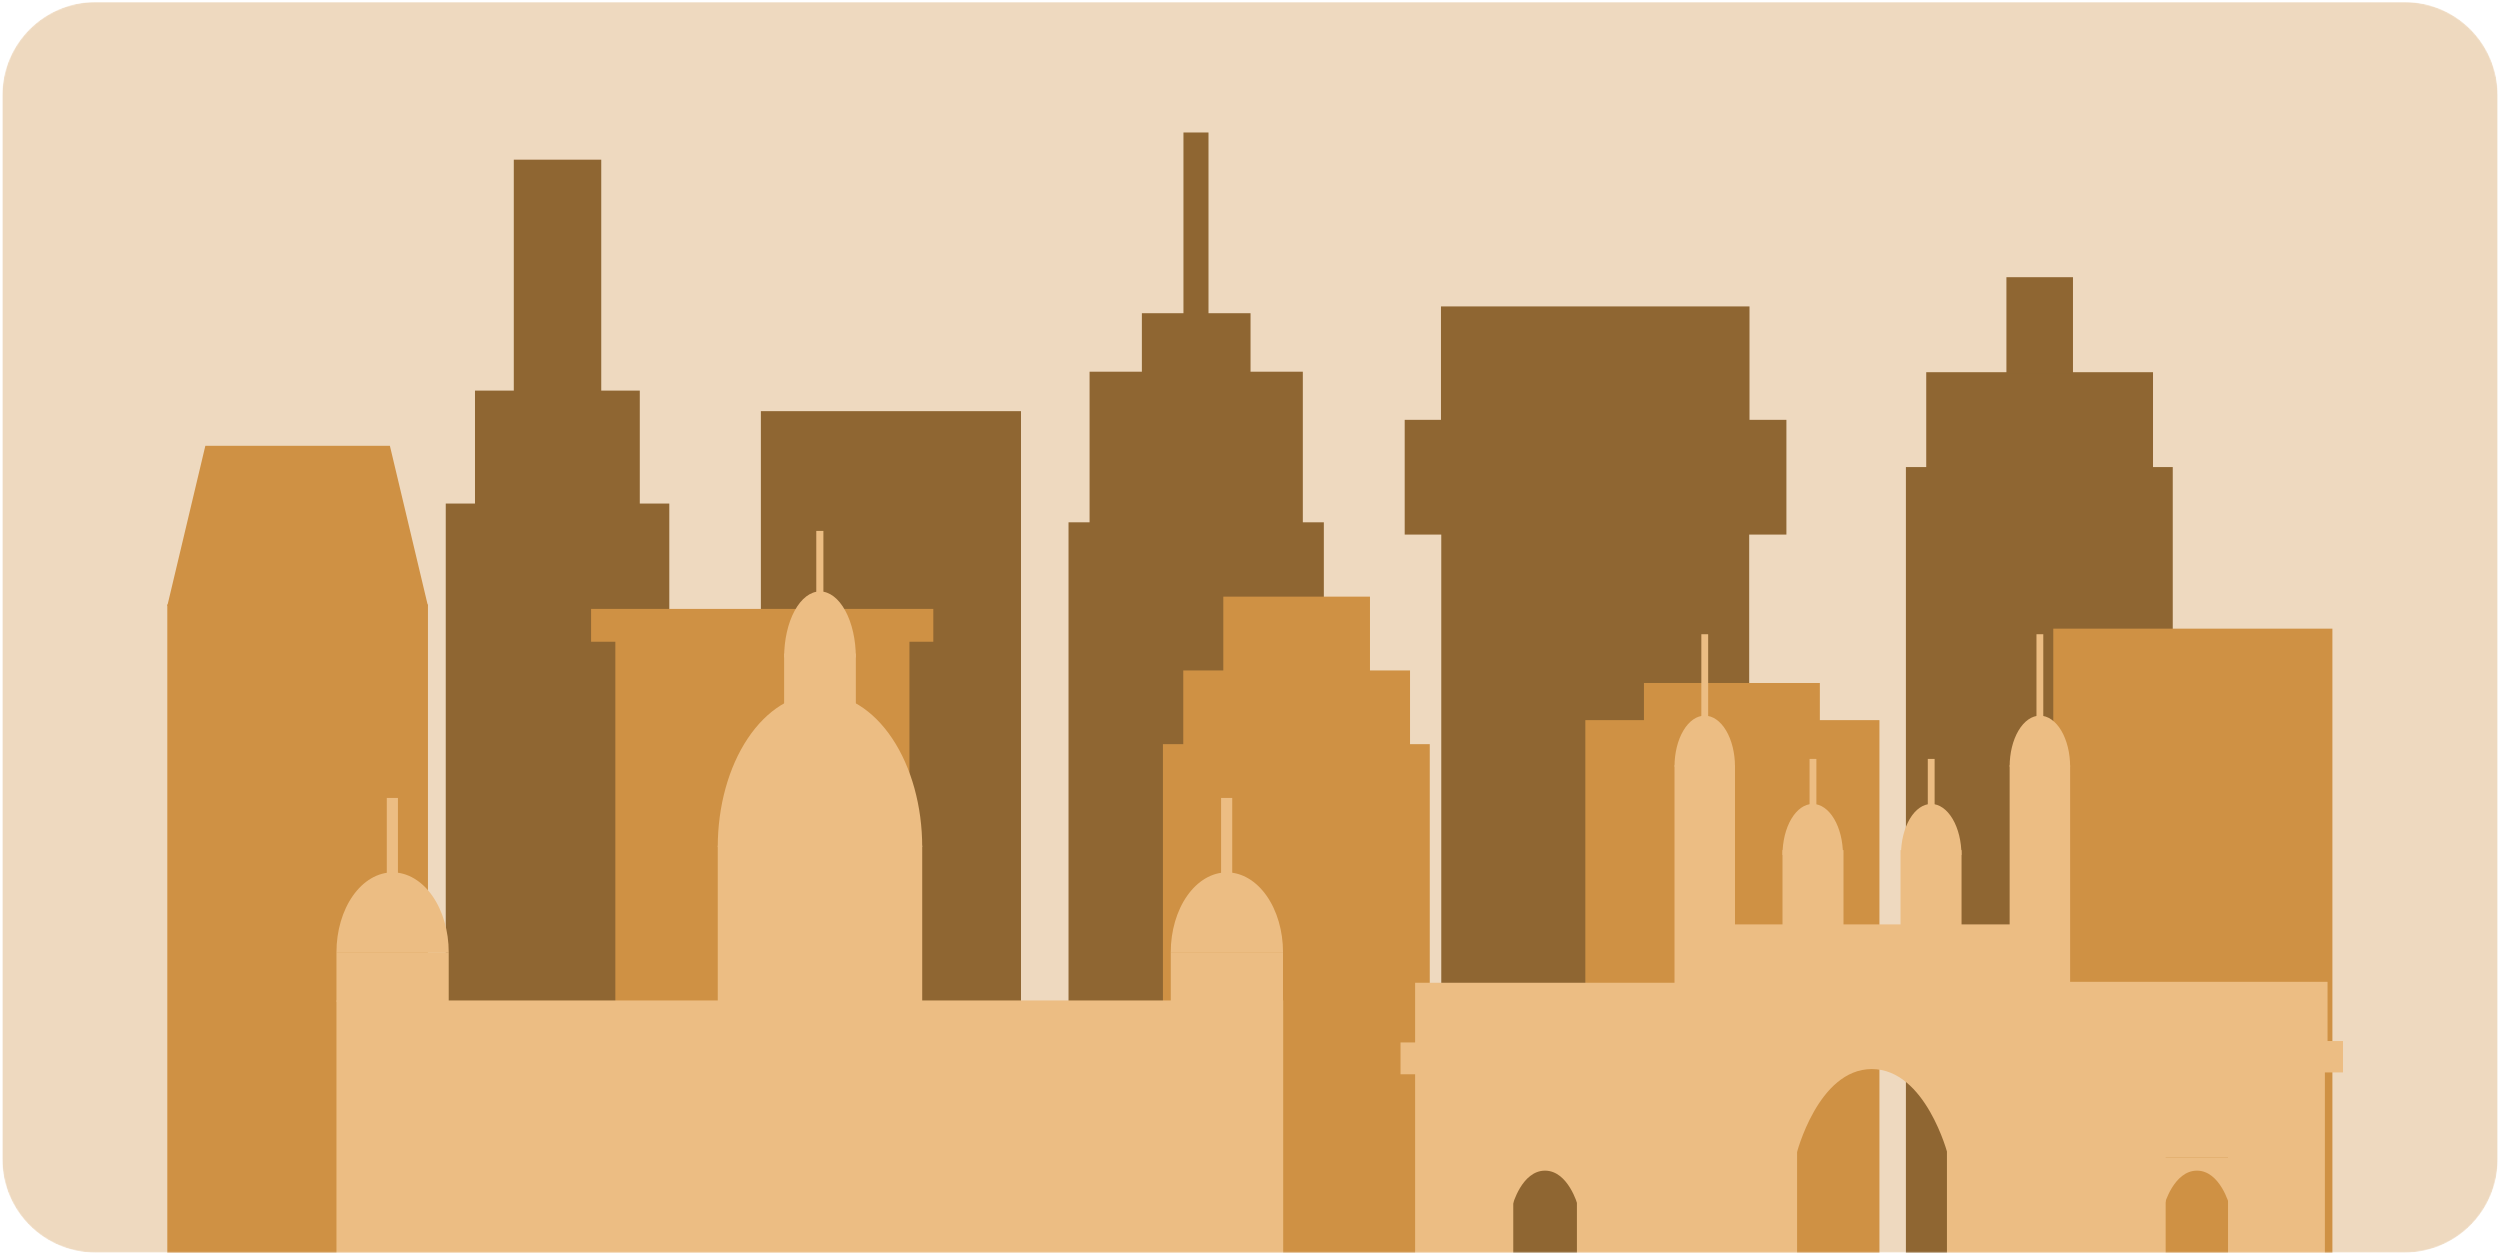 <svg width="1885" height="945" viewBox="0 0 1885 945" fill="none" xmlns="http://www.w3.org/2000/svg">
<mask id="mask0_2297_3794" style="mask-type:luminance" maskUnits="userSpaceOnUse" x="1" y="1" width="1883" height="944">
<path d="M1813.04 1.501H71.961C33.188 1.501 1.756 32.958 1.756 71.762V874.228C1.756 913.032 33.188 944.488 71.961 944.488H1813.04C1851.81 944.488 1883.25 913.032 1883.25 874.228V71.762C1883.25 32.958 1851.81 1.501 1813.04 1.501Z" fill="white"/>
</mask>
<g mask="url(#mask0_2297_3794)">
<path d="M1813.04 1.501H71.961C33.188 1.501 1.756 32.958 1.756 71.762V874.228C1.756 913.032 33.188 944.488 71.961 944.488H1813.04C1851.81 944.488 1883.25 913.032 1883.25 874.228V71.762C1883.25 32.958 1851.81 1.501 1813.04 1.501Z" fill="#EED9BF"/>
<path d="M1318.89 402.145H1086.72V972.76H1318.89V402.145Z" fill="#8F6632"/>
<path d="M1342.15 803.503H1063.46V972.763H1342.15V803.503Z" fill="#8F6632"/>
<path d="M1346.95 316.556H1059.14V403.072H1346.95V316.556Z" fill="#8F6632"/>
<path d="M1319.13 231.041H1086.49V317.557H1319.13V231.041Z" fill="#8F6632"/>
<path d="M1638.26 352.169H1437.05V952.381H1638.26V352.169Z" fill="#8F6632"/>
<path d="M1623.37 280.637H1452.38V353.271H1623.37V280.637Z" fill="#8F6632"/>
<path d="M1563.02 209.004H1512.84V281.776H1563.02V209.004Z" fill="#8F6632"/>
<path d="M1758.63 474.003H1548.17V1025.94H1758.63V474.003Z" fill="#CF9144"/>
<path d="M769.825 310.011H573.701V923.446H769.825V310.011Z" fill="#8F6632"/>
<path d="M998.174 393.819H805.668V907.049H998.174V393.819Z" fill="#8F6632"/>
<path d="M982.332 280.263H821.541V395.057H982.332V280.263Z" fill="#8F6632"/>
<path d="M942.904 236.165H860.973V281.262H942.904V236.165Z" fill="#8F6632"/>
<path d="M911.205 99.896H892.326V305.868H911.205V99.896Z" fill="#8F6632"/>
<path d="M1417.1 542.978H1195.35V1069.23H1417.1V542.978Z" fill="#CF9144"/>
<path d="M1372.17 514.978H1239.54V544.068H1372.17V514.978Z" fill="#CF9144"/>
<path d="M1078.05 561.095H876.846V1029.25H1078.05V561.095Z" fill="#CF9144"/>
<path d="M1063.16 505.521H892.178V562.175H1063.16V505.521Z" fill="#CF9144"/>
<path d="M1032.96 449.867H922.381V506.52H1032.96V449.867Z" fill="#CF9144"/>
<path d="M504.652 379.676H336.096V1015.95H504.652V379.676Z" fill="#8F6632"/>
<path d="M482.398 294.514H358.145V380.675H482.398V294.514Z" fill="#8F6632"/>
<path d="M453.343 120.395H387.404V298.285H453.343V120.395Z" fill="#8F6632"/>
<path d="M154.835 336.123H293.975L322.664 456.827H126.146L154.835 336.123Z" fill="#CF9144"/>
<path d="M322.683 455.739H126.146V976.982H322.683V455.739Z" fill="#CF9144"/>
<path d="M685.716 482.863H463.967V931.886H685.716V482.863Z" fill="#CF9144"/>
<path d="M703.718 459.118H445.678V483.863H703.718V459.118Z" fill="#CF9144"/>
<path d="M1354.47 781.536H1468.64V870.408C1468.64 870.408 1452.02 806.082 1411.33 806.082C1370.64 806.082 1354.47 870.408 1354.47 870.408V781.536Z" fill="#ECBD83"/>
<path d="M1287.95 478.208H1282.81V544.776H1287.95V478.208Z" fill="#ECBD83"/>
<path d="M1308.18 578.029C1308.18 567.838 1305.78 558.061 1301.5 550.856C1297.23 543.648 1291.43 539.601 1285.38 539.601C1279.33 539.601 1273.53 543.648 1269.26 550.856C1264.98 558.061 1262.58 567.838 1262.58 578.029H1285.38H1308.18Z" fill="#ECBD83"/>
<path d="M1140.52 872.811H1189.55V908.496C1189.55 908.496 1182.41 882.665 1164.94 882.665C1147.47 882.665 1140.52 908.496 1140.52 908.496V872.811Z" fill="#ECBD83"/>
<path d="M1141 808H1067V986H1141V808Z" fill="#ECBD83"/>
<path d="M1264 808H1189V986H1264V808Z" fill="#ECBD83"/>
<path d="M1308.18 577.03H1262.58V985.698H1308.18V577.03Z" fill="#ECBD83"/>
<path d="M1189.55 808.617H1140.52V873.812H1189.55V808.617Z" fill="#ECBD83"/>
<path d="M1264 786H1056V810H1264V786Z" fill="#ECBD83"/>
<path d="M1264 741H1067V787H1264V741Z" fill="#ECBD83"/>
<path d="M1535.5 478.208H1540.64V544.776H1535.5V478.208Z" fill="#ECBD83"/>
<path d="M1515.27 578.029C1515.27 567.838 1517.67 558.061 1521.95 550.856C1526.22 543.648 1532.02 539.601 1538.07 539.601C1544.11 539.601 1549.92 543.648 1554.19 550.856C1558.47 558.061 1560.87 567.838 1560.87 578.029H1538.07H1515.27Z" fill="#ECBD83"/>
<path d="M1680.93 872.811H1631.9V908.496C1631.9 908.496 1639.03 882.665 1656.51 882.665C1673.98 882.665 1680.93 908.496 1680.93 908.496V872.811Z" fill="#ECBD83"/>
<path d="M1679.93 807.617H1752.96V985.702H1679.93V807.617Z" fill="#ECBD83"/>
<path d="M1559.87 807.617H1632.9V985.702H1559.87V807.617Z" fill="#ECBD83"/>
<path d="M1515.27 577.03H1560.87V985.698H1515.27V577.03Z" fill="#ECBD83"/>
<path d="M1631.9 807.617H1680.93V872.812H1631.9V807.617Z" fill="#ECBD83"/>
<path d="M1559.87 784.939H1766.62V808.615H1559.87V784.939Z" fill="#ECBD83"/>
<path d="M1559.87 740.301H1754.96V785.938H1559.87V740.301Z" fill="#ECBD83"/>
<path d="M1453.56 572.227H1458.7V611.344H1453.56V572.227Z" fill="#ECBD83"/>
<path d="M1364.41 572.227H1369.55V609.285H1364.41V572.227Z" fill="#ECBD83"/>
<path d="M1433.33 644.598C1433.33 634.407 1435.73 624.63 1440 617.425C1444.28 610.216 1450.08 606.169 1456.13 606.169C1462.18 606.169 1467.97 610.216 1472.25 617.425C1476.53 624.63 1478.93 634.407 1478.93 644.598H1456.13H1433.33Z" fill="#ECBD83"/>
<path d="M1344 644.598C1344 634.407 1346.4 624.63 1350.68 617.425C1354.95 610.216 1360.75 606.169 1366.8 606.169C1372.85 606.169 1378.65 610.216 1382.92 617.425C1387.2 624.63 1389.6 634.407 1389.6 644.598H1366.8H1344Z" fill="#ECBD83"/>
<path d="M1433 641H1479V699H1433V641Z" fill="#ECBD83"/>
<path d="M1468 782H1516V986H1468V782Z" fill="#ECBD83"/>
<path d="M1307 782H1355V986H1307V782Z" fill="#ECBD83"/>
<path d="M1344 641H1390V699H1344V641Z" fill="#ECBD83"/>
<path d="M1516 697H1307V785H1516V697Z" fill="#ECBD83"/>
<path d="M967.524 754.353H253.695V960.37H967.524V754.353Z" fill="#ECBD83"/>
<path d="M695.347 637.607H541.189V755.249H695.347V637.607Z" fill="#ECBD83"/>
<path d="M253.695 717.938H338.331V755.247H253.695V717.938Z" fill="#ECBD83"/>
<path d="M882.754 717.938H967.389V755.247H882.754V717.938Z" fill="#ECBD83"/>
<path d="M591.23 492.746H645.302V539.469H591.23V492.746Z" fill="#ECBD83"/>
<path d="M695.345 638.607C695.345 607.938 687.226 578.531 672.771 556.845C658.316 535.163 638.711 522.979 618.267 522.979C597.824 522.979 578.219 535.163 563.764 556.845C549.309 578.531 541.189 607.938 541.189 638.607H618.267H695.345Z" fill="#ECBD83"/>
<path d="M300.043 601.649H291.646V660.134H300.043V601.649Z" fill="#ECBD83"/>
<path d="M338.331 717.939C338.331 701.983 333.872 686.677 325.936 675.396C318 664.112 307.236 657.771 296.013 657.771C284.79 657.771 274.026 664.112 266.09 675.396C258.154 686.677 253.695 701.983 253.695 717.939H296.013H338.331Z" fill="#ECBD83"/>
<path d="M929.102 601.649H920.705V660.134H929.102V601.649Z" fill="#ECBD83"/>
<path d="M967.393 717.939C967.393 701.979 962.931 686.677 954.998 675.393C947.062 664.112 936.296 657.771 925.073 657.771C913.851 657.771 903.085 664.112 895.149 675.393C887.215 686.677 882.754 701.979 882.754 717.939H925.073H967.393Z" fill="#ECBD83"/>
<path d="M620.841 400.311H615.477V448.712H620.841V400.311Z" fill="#ECBD83"/>
<path d="M645.302 495.725C645.302 482.519 642.455 469.855 637.383 460.517C632.314 451.18 625.438 445.931 618.266 445.931C611.095 445.931 604.218 451.18 599.15 460.517C594.077 469.855 591.23 482.519 591.23 495.725H618.266H645.302Z" fill="#ECBD83"/>
</g>
</svg>

